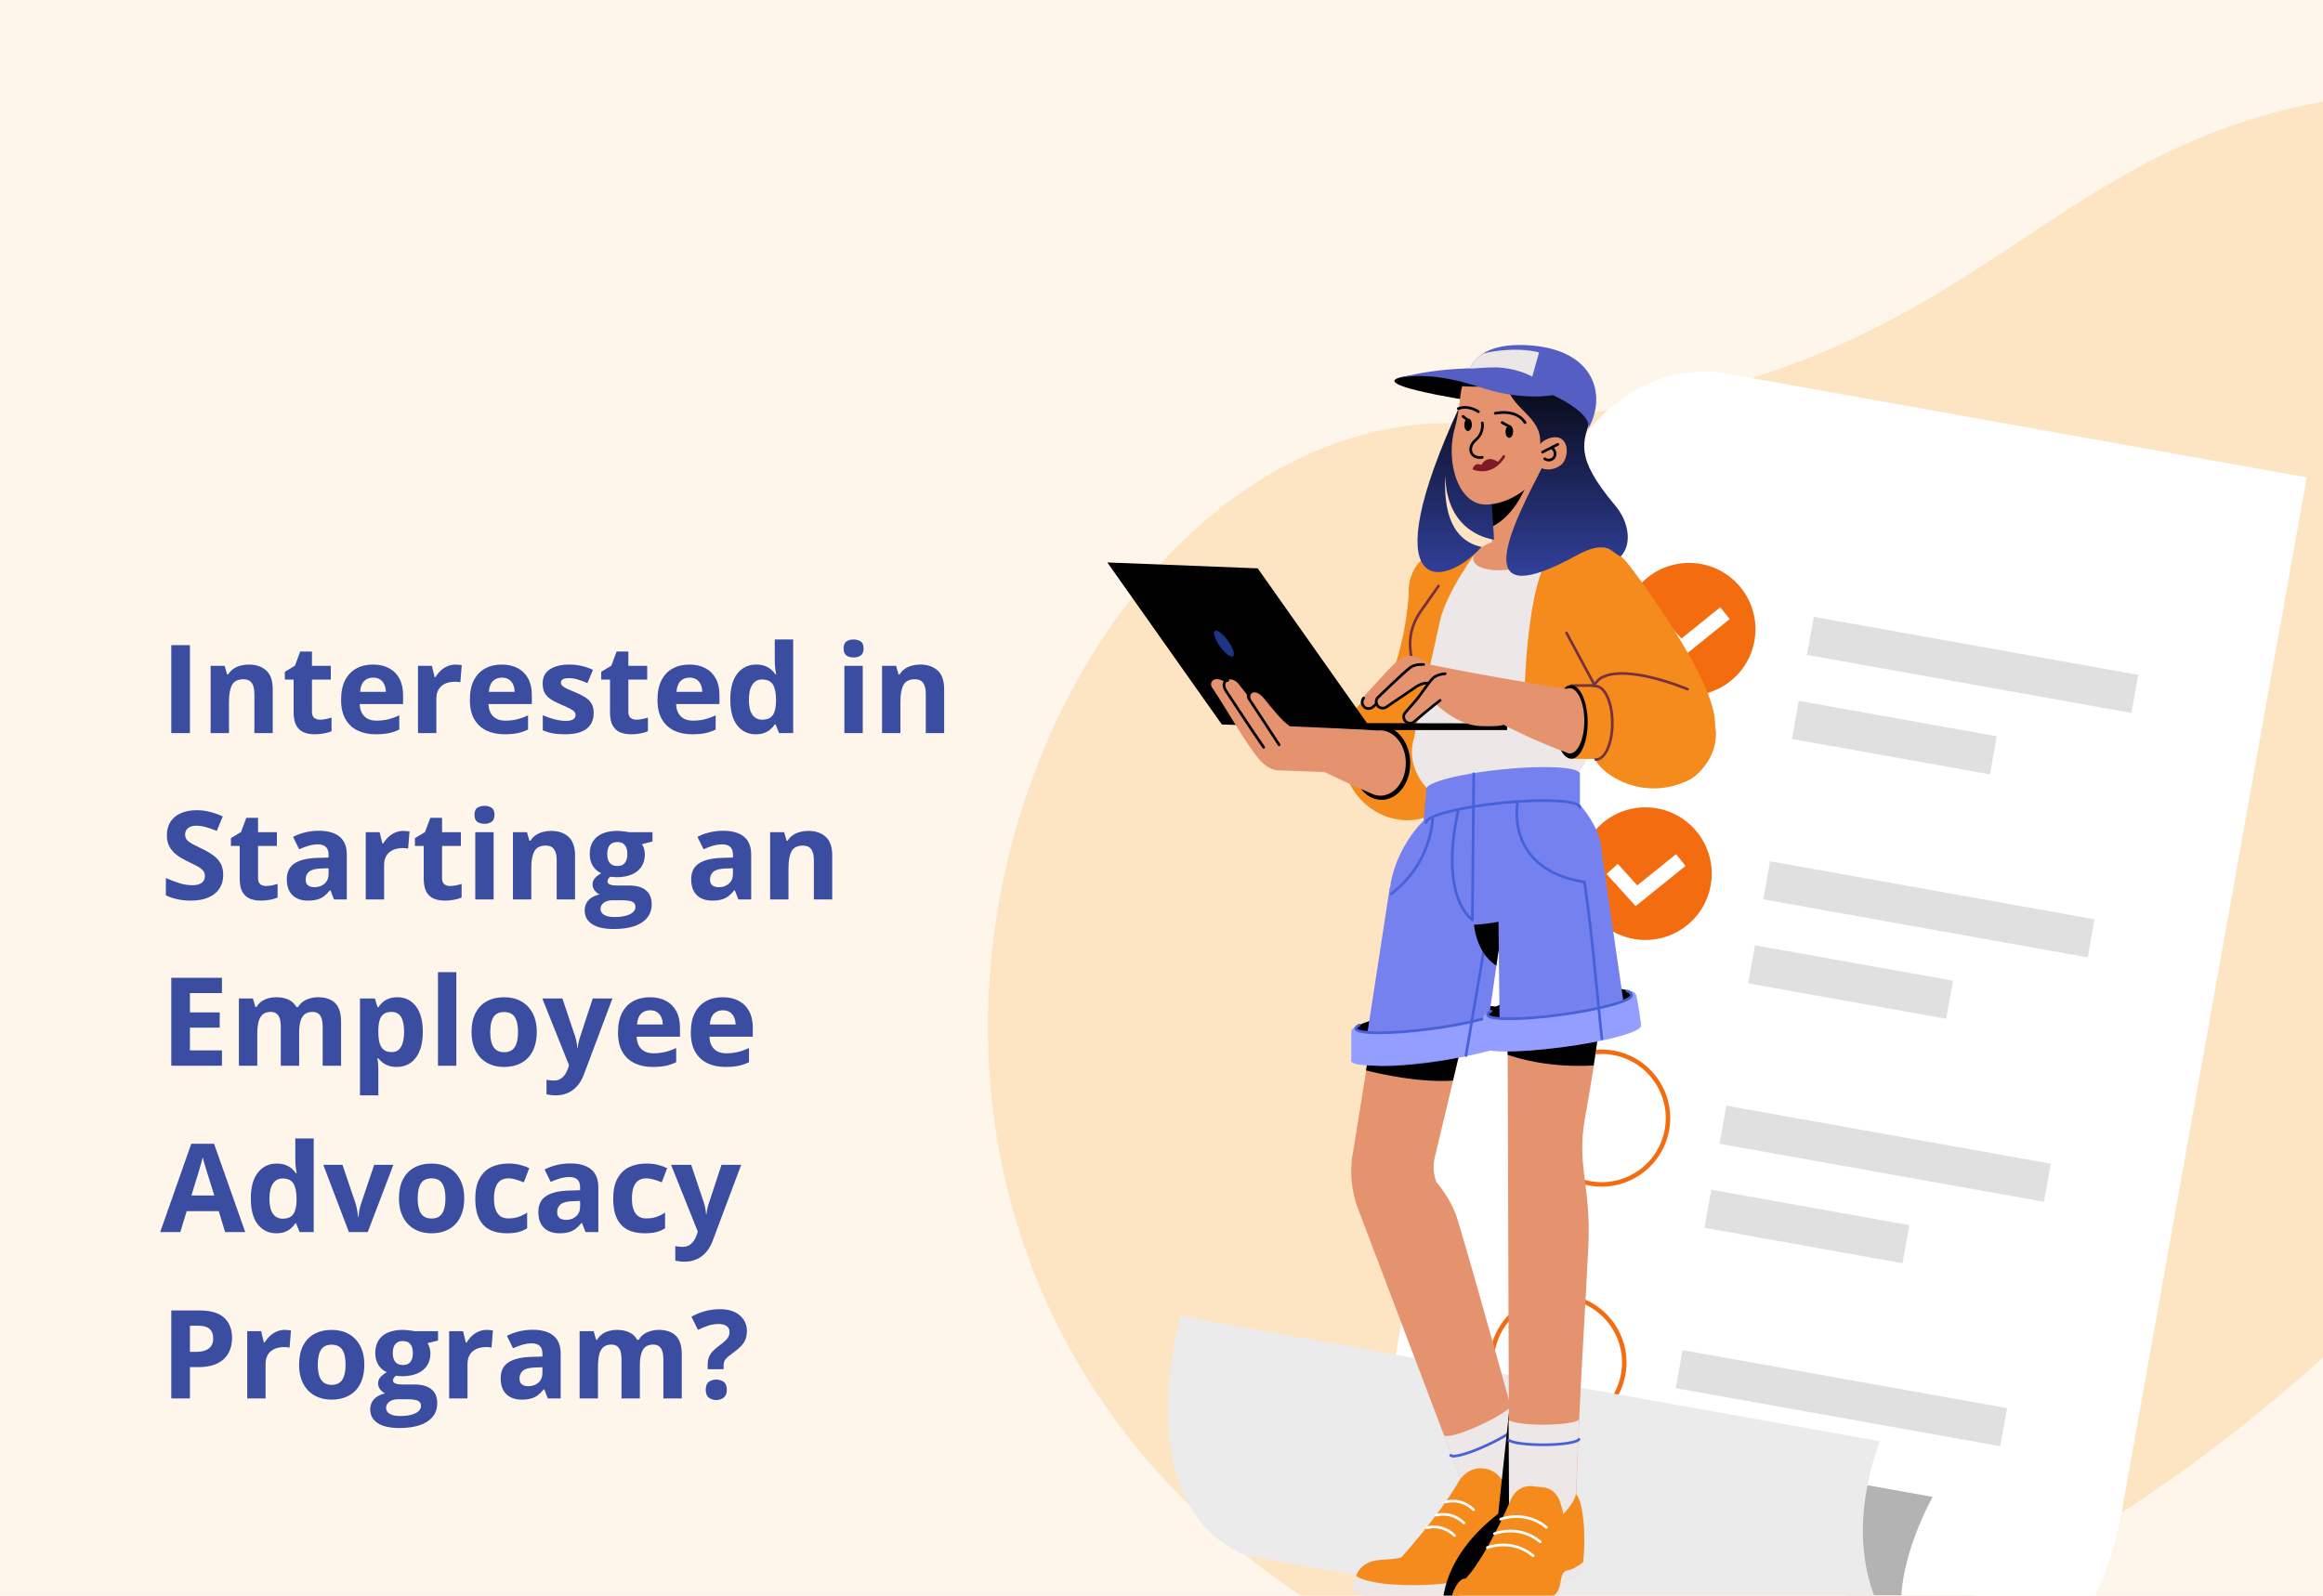 <svg width="377" height="259" viewBox="0 0 377 259" fill="none" xmlns="http://www.w3.org/2000/svg">
<g clip-path="url(#clip0_2143_118301)">
<rect width="377" height="259" fill="#FEF6EB"/>
<path d="M213.084 260.349C261.563 291.92 340.73 267.279 406.976 189.489C473.223 111.698 435.053 7.746 380.359 15.936C325.666 24.125 320.514 67.02 234.141 68.704C167.094 69.99 118.522 198.824 213.084 260.349Z" fill="#FDE5C3"/>
<g filter="url(#filter0_dddd_2143_118301)">
<path d="M280.493 61.846L250.109 231.705L342.508 248.233C356.967 250.819 370.203 244.448 374.38 221.094L404.36 53.49L310.107 36.631C296.672 34.228 283.413 45.517 280.493 61.846Z" fill="white"/>
<path d="M302.234 88.739C308.087 89.786 313.68 85.89 314.727 80.037C315.774 74.184 311.878 68.591 306.026 67.544C300.173 66.497 294.58 70.393 293.533 76.246C292.486 82.099 296.382 87.692 302.234 88.739Z" fill="#F46C10"/>
<path d="M302.617 83.014L297.898 77.802L299.717 76.156L302.881 79.65L309.179 74.575L310.718 76.485L302.617 83.014Z" fill="white"/>
<path d="M377.019 85.549L324.358 76.129L323.253 82.309L375.914 91.729L377.019 85.549Z" fill="#E0E0E0"/>
<path d="M354.061 95.52L321.919 89.77L320.813 95.951L352.956 101.7L354.061 95.52Z" fill="#E0E0E0"/>
<path d="M295.137 128.417C300.989 129.463 306.583 125.568 307.63 119.715C308.676 113.862 304.781 108.269 298.928 107.222C293.075 106.175 287.482 110.071 286.435 115.924C285.388 121.776 289.284 127.37 295.137 128.417Z" fill="#F46C10"/>
<path d="M369.922 125.226L317.262 115.806L316.156 121.987L368.817 131.407L369.922 125.226Z" fill="#E0E0E0"/>
<path d="M346.963 135.196L314.821 129.447L313.716 135.627L345.858 141.376L346.963 135.196Z" fill="#E0E0E0"/>
<path d="M287.976 168.45C281.936 167.369 277.902 161.576 278.982 155.537C280.063 149.497 285.855 145.462 291.895 146.543C297.934 147.623 301.969 153.416 300.888 159.455C299.808 165.495 294.016 169.53 287.976 168.45ZM291.767 147.255C286.12 146.245 280.705 150.017 279.695 155.663C278.685 161.31 282.457 166.726 288.104 167.736C293.75 168.746 299.165 164.973 300.175 159.327C301.185 153.681 297.414 148.265 291.767 147.255Z" fill="#F46C10"/>
<path d="M362.825 164.902L310.165 155.483L309.059 161.663L361.72 171.083L362.825 164.902Z" fill="#E0E0E0"/>
<path d="M339.867 174.873L307.725 169.123L306.619 175.304L338.761 181.053L339.867 174.873Z" fill="#E0E0E0"/>
<path d="M280.88 208.126C274.84 207.045 270.806 201.252 271.886 195.213C272.966 189.174 278.759 185.139 284.798 186.219C290.838 187.3 294.872 193.093 293.792 199.132C292.712 205.171 286.92 209.206 280.88 208.126ZM284.671 186.932C279.024 185.922 273.609 189.693 272.599 195.34C271.589 200.987 275.361 206.402 281.008 207.412C286.654 208.422 292.069 204.65 293.079 199.003C294.089 193.357 290.318 187.942 284.671 186.932Z" fill="#F46C10"/>
<path d="M355.727 204.579L303.066 195.16L301.961 201.34L354.622 210.759L355.727 204.579Z" fill="#E0E0E0"/>
<path d="M332.768 214.551L300.626 208.801L299.521 214.981L331.663 220.731L332.768 214.551Z" fill="#E0E0E0"/>
<g opacity="0.3">
<path d="M343.654 218.986L333.465 217.164L333.081 217.095L325.594 227.142C325.551 227.384 336.845 247.22 336.845 247.22L345.197 248.714C331.117 240.89 343.654 218.986 343.654 218.986Z" fill="black"/>
</g>
<path d="M221.574 189.649C221.425 190.482 212.881 220.464 232.263 228.515L323.103 244.763L345.196 248.715C345.196 248.715 325.189 237.689 335.068 209.95L221.574 189.649Z" fill="#EBEBEB"/>
<path d="M295.449 123.089L290.73 117.877L292.549 116.23L295.713 119.725L302.011 114.649L303.55 116.56L295.449 123.089Z" fill="white"/>
</g>
<path fill-rule="evenodd" clip-rule="evenodd" d="M229.28 117.12C229.259 117.272 229.259 117.403 229.259 117.555C229.085 121.988 232.584 125.727 237.061 125.922C241.56 126.096 245.276 122.64 245.515 118.207C245.863 112.252 244.407 103.667 241.277 100.537C242.321 99.364 242.994 97.82 243.059 96.147C243.212 92.213 240.125 88.91 236.148 88.757C232.171 88.605 228.824 91.648 228.65 95.582C228.65 95.669 228.65 95.734 228.65 95.821C228.65 95.821 228.346 106.644 223.456 114.49C222.586 115.859 225.346 116.837 229.28 117.12Z" fill="#F48B1C"/>
<path fill-rule="evenodd" clip-rule="evenodd" d="M218.565 126.161C220.695 131.638 226.585 134.485 231.736 132.529C234.735 131.399 236.8 128.878 237.582 125.9C241.842 125.791 245.341 122.444 245.515 118.185C245.689 113.751 242.19 110.013 237.713 109.817C235.039 109.708 232.605 110.904 231.04 112.816C228.476 111.665 225.563 111.447 223.129 112.577C218.674 114.642 216.414 120.684 218.565 126.161Z" fill="#F48B1C"/>
<path fill-rule="evenodd" clip-rule="evenodd" d="M234.648 88.736H250.971C250.971 88.736 258.273 112.296 257.751 122.011C257.643 123.814 256.121 125.488 256.121 125.488L231.714 128.074C231.714 128.074 227.889 124.553 229.563 119.576C229.954 107.145 234.648 88.736 234.648 88.736Z" fill="#EDE7E8"/>
<path fill-rule="evenodd" clip-rule="evenodd" d="M265.597 96.038C265.467 99.407 262.968 102.145 259.751 102.754C260.903 109.6 263.055 118.837 256.708 122.097C256.187 119.924 251.144 117.685 247.276 118.511C247.319 109.622 247.993 95.038 251.514 90.148C251.905 89.605 252.188 89.127 252.362 88.714L257.882 88.67C258.143 88.649 258.404 88.649 258.664 88.649C262.663 88.801 265.75 92.104 265.597 96.038ZM240.017 88.996C240.017 88.996 234.735 95.93 233.67 100.907C232.323 107.101 229.454 119.641 229.454 119.641C224.608 117.207 225.738 112.578 229.302 108.666L228.911 105.731C228.65 103.775 229.041 101.798 230.041 100.081C229.106 98.82 228.585 97.277 228.65 95.603C228.802 91.67 232.171 88.627 236.148 88.779C236.474 88.801 236.778 88.823 237.104 88.888L240.473 88.866C240.278 88.931 240.082 88.996 239.93 89.062L240.017 88.996Z" fill="#F48B1C"/>
<path d="M233.453 95.126L230.498 99.342C229.172 101.233 228.629 103.471 228.911 105.71L229.541 110.426" stroke="#77313D" stroke-width="0.435" stroke-miterlimit="10" stroke-linecap="round"/>
<path fill-rule="evenodd" clip-rule="evenodd" d="M244.581 117.425V118.511H222.652L222.695 118.555L198.288 117.598L179.706 91.3L204.113 92.257L221.847 117.381L244.581 117.425Z" fill="black"/>
<path fill-rule="evenodd" clip-rule="evenodd" d="M197.418 102.363C196.831 102.276 196.918 103.167 197.592 104.319C198.266 105.492 199.287 106.492 199.852 106.579C200.439 106.666 200.352 105.775 199.678 104.623C199.005 103.449 197.983 102.45 197.418 102.363Z" fill="#1F3387"/>
<path fill-rule="evenodd" clip-rule="evenodd" d="M224.238 117.881C221.652 117.816 219.522 120.446 219.5 123.749C219.478 127.053 221.543 129.77 224.129 129.835C226.716 129.9 228.846 127.27 228.867 123.967C228.889 120.663 226.824 117.925 224.238 117.881Z" fill="black"/>
<path fill-rule="evenodd" clip-rule="evenodd" d="M196.615 111.448C199.114 115.164 202.157 120.684 204.287 123.184C205.178 124.227 206.373 125.14 207.742 125.053L215.002 125.335C215.002 125.335 218.175 126.922 222.847 128.943C223.195 129.074 223.565 129.139 223.934 129.161C226.238 129.204 228.107 126.878 228.15 123.944C228.194 121.01 226.325 118.598 224.043 118.554C223.891 118.554 223.76 118.554 223.608 118.576C221.956 118.511 219.109 118.294 209.351 117.902C207.982 116.99 206.438 114.968 205.178 113.425C203.591 111.491 202.374 112.643 203.135 113.773C202.505 112.947 201.961 112.208 201.07 111.1C200.396 110.252 199.614 110.035 198.593 110.6C197.31 109.796 196.245 110.448 196.615 111.448Z" fill="#E5926F"/>
<path d="M205.091 121.315C203.439 118.989 199.114 112.339 198.918 112.078C198.375 111.143 198.701 110.448 199.266 110.448" stroke="black" stroke-width="0.435" stroke-miterlimit="10" stroke-linecap="round" stroke-linejoin="round"/>
<path d="M207.59 120.902C206.307 118.946 203.004 113.861 202.83 113.643C202.417 113.122 202.504 112.383 203.026 111.992C203.504 111.644 204.156 111.709 204.569 112.122" stroke="black" stroke-width="0.435" stroke-miterlimit="10" stroke-linecap="round" stroke-linejoin="round"/>
<path d="M237.626 241.633L220.391 196.187C219.217 193.079 218.978 189.689 219.696 186.385L225.933 147.504L242.255 148.482L232.823 187.972C232.54 189.298 232.627 190.645 233.105 191.884C233.105 191.884 235.496 194.557 236.518 197.883C239.691 208.315 247.95 238.329 247.95 238.329C247.95 238.329 246.841 247.262 243.82 248.131C241.103 248.892 237.626 241.633 237.626 241.633Z" fill="#E5926F"/>
<path fill-rule="evenodd" clip-rule="evenodd" d="M243.82 248.131C241.125 248.913 237.626 241.654 237.626 241.654L234.344 233.004L234.409 232.983C234.714 233.417 237.278 232.7 240.234 231.331C243.277 229.918 245.602 228.375 245.428 227.853C245.385 227.745 249.123 238.329 249.123 238.329C249.123 238.329 246.841 247.24 243.82 248.131Z" fill="#EDE7E8"/>
<path fill-rule="evenodd" clip-rule="evenodd" d="M221.999 171.867C224.998 171.345 236.908 169.324 237.061 169.302C237.082 169.302 237.148 169.324 237.234 169.389L235.8 175.41C230.28 175.779 223.955 174.323 221.695 173.758L221.999 171.867Z" fill="black"/>
<path fill-rule="evenodd" clip-rule="evenodd" d="M230.519 164.021C237.321 163.065 243.928 162.956 244.059 163.956C244.189 164.956 238.799 166.542 231.997 167.498C225.194 168.455 219.565 168.411 219.434 167.433C219.282 166.433 223.716 164.977 230.519 164.021Z" fill="black"/>
<path fill-rule="evenodd" clip-rule="evenodd" d="M240.973 169.824L241.929 169.65C241.951 169.694 241.973 169.715 241.973 169.759C241.951 170.563 237.278 171.802 231.562 172.541C225.846 173.28 221.239 173.215 221.261 172.41V172.389H221.195L225.542 144.091C225.542 144.091 234.236 140.94 238.778 143.418C242.864 145.656 243.516 152.133 243.516 152.133L240.973 169.824Z" fill="#7581EF"/>
<path fill-rule="evenodd" clip-rule="evenodd" d="M244.928 168.803H244.841C244.885 168.868 244.907 168.933 244.907 168.998C244.863 169.998 239.038 171.52 231.91 172.367C224.781 173.215 219.239 173.193 219.282 172.172C219.326 171.128 219.282 169.477 219.304 167.434C219.261 167.129 219.739 166.782 220.587 166.39C220.195 166.608 220 166.803 220.021 166.977C220.13 167.738 224.194 167.847 229.497 167.325C230.106 167.26 230.736 167.195 231.388 167.108C231.562 167.086 231.758 167.064 231.953 167.042C238.408 166.217 243.559 164.826 243.429 163.956C243.407 163.761 243.146 163.456 242.668 163.348C243.581 163.478 243.929 163.413 244.168 163.913C244.515 165.369 244.928 168.803 244.928 168.803Z" fill="#949EFF"/>
<path d="M241.06 152.85L237.909 171.346" stroke="#4761D9" stroke-width="0.435" stroke-miterlimit="10" stroke-linecap="round" stroke-linejoin="round"/>
<path fill-rule="evenodd" clip-rule="evenodd" d="M243.972 149.243L242.842 156.741C239.277 154.546 239.147 149.395 239.147 149.395L243.972 149.243Z" fill="black"/>
<path d="M220.608 166.39C220.217 166.608 220.021 166.803 220.043 166.977C220.174 167.846 225.52 167.89 231.975 167.042C238.43 166.216 243.581 164.825 243.45 163.956C243.429 163.761 243.385 163.674 242.907 163.565" stroke="#4761D9" stroke-width="0.435" stroke-miterlimit="10" stroke-linecap="round" stroke-linejoin="round"/>
<path fill-rule="evenodd" clip-rule="evenodd" d="M247.428 252.825C247.428 252.825 245.037 253.455 242.929 253.76C241.125 254.042 242.429 256.737 239.299 258.237C236.996 259.345 229.389 260.149 225.151 259.693C220.174 259.15 219.217 257.846 219.609 257.78C219.609 257.78 219.696 254.433 222.956 254.26C226.216 254.086 228.389 254.216 228.389 254.216C228.389 254.216 235.127 249.152 237.974 243.175C239.06 242.523 240.256 243.023 242.212 243.11C243.777 245.783 243.907 247.131 243.907 247.131C243.907 247.131 245.667 246.544 246.732 245.544C247.863 246.631 247.993 251.956 247.428 252.825Z" fill="#EDE7E8"/>
<path fill-rule="evenodd" clip-rule="evenodd" d="M247.797 251.022C247.797 251.022 245.472 251.652 243.364 251.956C241.56 252.239 241.364 254.608 238.234 256.107C235.931 257.216 230.541 257.498 226.281 257.216C221.152 256.89 219.761 255.738 220.152 255.673C220.152 255.673 220.804 253.369 224.064 253.217C227.324 253.043 227.476 252.739 227.476 252.739C227.476 252.739 233.453 246.175 236.735 240.502C237.582 239.046 239.082 238.199 240.603 238.373C240.69 238.373 240.799 238.394 240.908 238.394C242.016 238.525 243.038 239.155 243.69 240.155C244.602 241.524 245.819 243.002 245.819 243.002C245.819 243.002 251.709 245.001 247.797 251.022Z" fill="#F48B1C"/>
<path d="M234.67 243.806C234.67 243.806 236.995 243.024 239.147 245.067" stroke="white" stroke-width="0.435" stroke-miterlimit="10" stroke-linecap="round" stroke-linejoin="round"/>
<path d="M231.584 248C231.584 248 233.909 247.218 236.061 249.261" stroke="white" stroke-width="0.435" stroke-miterlimit="10" stroke-linecap="round" stroke-linejoin="round"/>
<path d="M233.105 245.957C233.105 245.957 235.43 245.175 237.582 247.218" stroke="white" stroke-width="0.435" stroke-miterlimit="10" stroke-linecap="round" stroke-linejoin="round"/>
<path d="M235.43 236.265L235.495 236.243C235.8 236.678 238.364 235.961 241.32 234.591C244.363 233.179 246.688 231.636 246.514 231.114" stroke="#4761D9" stroke-width="0.435" stroke-miterlimit="10" stroke-linecap="round" stroke-linejoin="round"/>
<path fill-rule="evenodd" clip-rule="evenodd" d="M246.558 243.328C246.536 243.328 246.536 243.328 246.558 243.328C247.275 239.698 247.34 231.2 245.015 228.179L243.146 245.719C239.082 248.892 235.43 253.13 234.344 258.542C234.278 258.846 234.235 259.15 234.191 259.411C236.408 259.128 238.343 258.715 239.321 258.237C242.45 256.738 241.146 254.043 242.95 253.76C244.276 253.565 245.732 253.238 246.623 253.021C247.862 250.587 248.71 248.044 248.753 245.806C248.753 245.675 248.753 245.566 248.775 245.458C248.188 244.371 247.21 243.697 246.558 243.328Z" fill="black"/>
<path fill-rule="evenodd" clip-rule="evenodd" d="M255.774 243.937C256.1 230.506 257.317 211.706 257.773 202.426C258.252 192.363 255.817 189.342 257.23 181.496C263.424 147.004 259.99 140.071 259.99 140.071L244.625 155.546L244.929 247.023C244.929 247.023 252.84 254.413 255.774 243.937Z" fill="#E5926F"/>
<path fill-rule="evenodd" clip-rule="evenodd" d="M256.274 230.396C256.056 235.134 255.861 239.785 255.752 243.936C252.84 254.412 244.907 247.023 244.907 247.023L244.842 230.527C245.45 230.961 247.732 231.266 250.449 231.266C253.47 231.266 255.948 230.896 256.274 230.396Z" fill="#EDE7E8"/>
<path fill-rule="evenodd" clip-rule="evenodd" d="M244.646 167.717C247.82 165.934 256.665 166.565 259.512 166.826C259.252 168.738 258.969 170.781 258.643 172.954C251.319 173.367 246.19 171.759 244.668 171.216L244.646 167.717Z" fill="black"/>
<path fill-rule="evenodd" clip-rule="evenodd" d="M252.231 160.718C259.382 159.653 265.272 160.501 265.424 161.479C265.576 162.478 260.186 164.108 253.383 165.108C246.581 166.13 241.299 165.977 241.169 164.978C241.017 164.021 244.516 161.892 252.231 160.718Z" fill="black"/>
<path fill-rule="evenodd" clip-rule="evenodd" d="M264.033 166.782C264.077 166.825 264.098 166.869 264.098 166.934C264.077 167.738 259.404 168.999 253.688 169.716C247.972 170.455 243.364 170.389 243.386 169.585C243.386 169.564 243.386 169.52 243.408 169.498L243.19 149.634C243.19 149.634 243.343 144.809 245.864 142.918C251.275 138.875 259.882 137.919 259.882 137.919L264.077 166.782H264.033Z" fill="#7581EF"/>
<path fill-rule="evenodd" clip-rule="evenodd" d="M266.337 166.325L266.25 166.347C266.293 166.412 266.315 166.477 266.315 166.543C266.272 167.542 260.469 169.107 253.34 170.02C246.211 170.933 240.669 170.933 240.713 169.933C240.756 168.89 240.691 167.238 240.691 165.195C240.647 164.891 241.104 164.521 241.973 164.152C241.582 164.369 241.386 164.565 241.43 164.76C241.538 165.521 245.603 165.608 250.906 165.043C251.514 164.978 252.145 164.891 252.797 164.826C252.97 164.804 253.166 164.782 253.362 164.76C259.817 163.869 264.946 162.457 264.794 161.587C264.772 161.392 264.685 161.153 264.033 160.979L264.098 160.805C265.011 160.914 265.293 161.044 265.533 161.544C265.88 162.913 266.337 166.325 266.337 166.325Z" fill="#949EFF"/>
<path d="M252.253 129.769C252.253 129.769 255.296 133.833 256.708 140.744C258.056 147.373 259.382 163.478 259.968 168.629" stroke="#4761D9" stroke-width="0.435" stroke-miterlimit="10" stroke-linecap="round" stroke-linejoin="round"/>
<path d="M241.973 164.13C241.582 164.348 241.386 164.543 241.43 164.739C241.56 165.608 246.907 165.587 253.362 164.717C259.817 163.826 264.946 162.413 264.794 161.544C264.772 161.349 264.533 160.979 264.055 160.87" stroke="#4761D9" stroke-width="0.435" stroke-miterlimit="10" stroke-linecap="round" stroke-linejoin="round"/>
<path d="M244.864 233.787C245.473 234.222 247.755 234.526 250.472 234.526C253.471 234.526 255.927 234.135 256.253 233.657" stroke="#4761D9" stroke-width="0.435" stroke-miterlimit="10" stroke-linecap="round" stroke-linejoin="round"/>
<path fill-rule="evenodd" clip-rule="evenodd" d="M256.665 252.413C256.665 252.413 257.969 256.195 254.253 256.825C252.492 257.129 253.666 259.802 251.84 261.02C250.188 262.128 247.689 263.062 243.016 263.062C238.3 263.062 236.496 261.932 235.475 261.302C235.475 261.302 235.018 257.673 237.931 257.673C240.3 255.173 243.56 250.892 245.777 245.023C247.015 245.045 248.667 245.11 250.623 245.197C252.449 247.871 252.145 248.979 252.145 248.979C252.145 248.979 253.188 248.088 254.144 247.088C255.339 248.131 257.143 251.544 256.665 252.413Z" fill="#EDE7E8"/>
<path fill-rule="evenodd" clip-rule="evenodd" d="M256.926 253.587C256.926 253.587 255.535 254.717 254.47 254.891C252.709 255.195 253.883 257.868 252.057 259.086C250.405 260.194 247.58 260.868 243.32 260.607C238.169 260.281 236.93 259.694 235.626 259.042C235.626 259.042 236.431 256.195 237.887 256.217C239.951 254.065 242.972 248.653 245.189 243.437C245.798 241.981 247.167 241.112 248.58 241.242C249.167 241.307 249.819 241.373 250.427 241.438C251.666 241.546 252.731 242.437 253.166 243.742C253.666 245.241 253.687 245.806 253.687 245.806C253.687 245.806 255.622 243.828 255.73 242.503C256.947 243.524 257.425 249.327 256.926 253.587Z" fill="#F48B1C"/>
<path d="M243.538 246.61C243.538 246.61 247.45 245.024 250.971 247.936" stroke="white" stroke-width="0.435" stroke-miterlimit="10" stroke-linecap="round" stroke-linejoin="round"/>
<path d="M241.387 251.218C241.387 251.218 245.299 249.631 248.82 252.544" stroke="white" stroke-width="0.435" stroke-miterlimit="10" stroke-linecap="round" stroke-linejoin="round"/>
<path d="M242.539 248.957C242.539 248.957 246.451 247.37 249.972 250.283" stroke="white" stroke-width="0.435" stroke-miterlimit="10" stroke-linecap="round" stroke-linejoin="round"/>
<path fill-rule="evenodd" clip-rule="evenodd" d="M231.019 133.246C229.455 134.703 225.673 139.528 225.456 145.613C236.67 156.176 258.708 145.939 259.969 138.615C259.991 135.289 257.687 132.095 256.404 130.617V125.64V125.618C256.404 124.531 250.819 124.183 243.929 124.879C237.04 125.553 231.454 126.987 231.454 128.096C231.454 128.161 231.476 128.204 231.498 128.269L231.019 133.246Z" fill="#7581EF"/>
<path d="M239.17 125.596L238.952 149.329C238.952 149.329 233.519 145.874 236.649 131.595" stroke="#4761D9" stroke-width="0.435" stroke-miterlimit="10" stroke-linecap="round" stroke-linejoin="round"/>
<path d="M256.383 131.052C256.383 129.965 250.797 129.617 243.907 130.313C237.018 130.986 231.432 132.421 231.432 133.529" stroke="#4761D9" stroke-width="0.435" stroke-miterlimit="10" stroke-linecap="round" stroke-linejoin="round"/>
<path d="M232.497 132.942C232.497 132.942 232.388 140.092 225.781 145.091" stroke="#4761D9" stroke-width="0.435" stroke-miterlimit="10" stroke-linecap="round" stroke-linejoin="round"/>
<path d="M246.276 130.377C246.276 130.377 244.212 141.135 257.143 143.178" stroke="#4761D9" stroke-width="0.435" stroke-miterlimit="10" stroke-linecap="round" stroke-linejoin="round"/>
<path fill-rule="evenodd" clip-rule="evenodd" d="M252.622 100.016C255.273 104.732 260.881 115.121 260.881 115.121C260.881 115.121 261.619 115.512 262.793 116.099C262.424 116.947 262.206 117.881 262.185 118.859C262.011 123.293 265.51 127.031 269.987 127.227C274.486 127.401 278.268 123.945 278.441 119.511C278.463 118.924 278.42 118.359 278.333 117.816C278.746 110.427 264.423 91.779 264.423 91.779C264.423 91.779 264.401 91.779 264.358 91.801C263.119 89.975 261.054 88.758 258.664 88.649C254.686 88.497 251.339 91.54 251.166 95.474C251.122 97.169 251.665 98.734 252.622 100.016Z" fill="#F48B1C"/>
<path d="M254.23 102.732L260.881 115.12" stroke="#77313D" stroke-width="0.435" stroke-miterlimit="10" stroke-linecap="round"/>
<path fill-rule="evenodd" clip-rule="evenodd" d="M255.057 123.162L258.904 123.206C259.403 125.184 266.315 130.508 274.248 126.553C276.53 125.205 278.334 122.315 278.442 119.489C278.573 116.186 276.682 113.295 273.856 111.926V111.861C273.856 111.861 263.663 107.514 259.621 110.144C259.143 110.448 258.73 110.839 258.36 111.274L255.339 111.165L255.057 123.162Z" fill="#F48B1C"/>
<path d="M273.878 111.882C273.878 111.882 263.685 107.535 259.643 110.165C259.425 110.317 258.6 111.273 258.6 111.273L255.035 111.295" stroke="#77313D" stroke-width="0.435" stroke-miterlimit="10" stroke-linecap="round"/>
<path d="M258.968 123.293C260.446 123.358 261.663 120.728 261.663 117.446C261.685 114.36 260.642 111.796 259.294 111.426C259.207 111.404 258.577 111.296 258.468 111.296" stroke="#77313D" stroke-width="0.435" stroke-miterlimit="10" stroke-linecap="round"/>
<path fill-rule="evenodd" clip-rule="evenodd" d="M255.013 111.208C253.535 111.143 252.318 113.773 252.318 117.076C252.318 120.38 253.491 123.097 254.969 123.162C256.447 123.227 257.664 120.597 257.664 117.294C257.664 113.99 256.491 111.273 255.013 111.208Z" fill="black"/>
<path fill-rule="evenodd" clip-rule="evenodd" d="M231.518 107.774L232.626 110.36L231.953 113.251C232.083 113.36 235.93 117.707 240.233 117.859C243.646 117.989 243.993 117.641 243.993 117.641C243.993 117.641 248.992 120.271 254.143 122.118C254.339 122.227 254.534 122.292 254.73 122.314C256.034 122.358 257.099 120.032 257.12 117.098C257.142 114.164 256.077 111.751 254.773 111.708C254.599 111.708 254.425 111.751 254.252 111.817C241.277 109.817 231.518 107.774 231.518 107.774Z" fill="#E5926F"/>
<path d="M233.801 109.079C231.475 107.688 230.541 106.449 228.693 106.47C226.998 106.492 225.694 108.383 221.261 113.121C220.391 114.164 221.76 115.49 223.26 114.338C223.695 114.903 224.651 115.121 225.042 114.795C225.738 114.208 229.519 111.817 230.215 111.23C230.823 110.73 231.367 110.404 232.258 110.774C232.953 111.056 231.78 111.795 232.475 112.208H232.497C233.388 112.73 234.518 112.469 235.018 111.621C235.54 110.774 236.322 110.774 235.431 110.252C235.366 110.209 234.192 110.709 233.801 109.079Z" fill="#E5926F"/>
<path d="M238.93 111.535C236.8 110.339 235.235 109.34 234.518 109.361C233.323 109.47 232.758 109.861 232.475 110.144C231.801 110.818 230.454 112.904 229.845 113.6C229.237 114.295 228.628 114.99 228.02 115.686C227.65 116.121 227.715 116.751 228.15 117.142C228.541 117.49 229.128 117.468 229.498 117.142C230.193 116.555 230.888 115.947 231.584 115.382C232.279 114.795 232.997 114.23 233.692 113.686C233.866 113.556 234.04 113.426 234.214 113.295L234.453 113.121L234.561 113.056L234.605 113.013L234.627 112.991L234.583 113.034C234.301 113.208 234.192 113.187 234.17 113.208C234.149 113.208 234.17 113.23 234.235 113.252C234.344 113.274 234.496 113.339 234.67 113.404C235.366 113.686 236.192 114.121 236.887 114.556H236.909C237.8 115.077 238.93 114.817 239.43 113.969C239.951 113.121 239.647 111.991 238.756 111.448C238.734 111.404 239.017 111.578 238.93 111.535Z" fill="#E5926F"/>
<path d="M221.304 113.316C220.934 113.751 221 114.381 221.434 114.773C221.825 115.12 222.412 115.099 222.782 114.773C222.999 114.599 223.216 114.403 223.412 114.229" stroke="black" stroke-width="0.435" stroke-miterlimit="10" stroke-linecap="round" stroke-linejoin="round"/>
<path d="M231.04 107.862C229.845 107.818 229.215 108.101 228.889 108.34C227.519 109.405 223.825 113.035 223.672 113.165C223.26 113.534 223.216 114.186 223.607 114.599C223.955 114.991 224.542 115.056 224.955 114.795C225.628 114.36 228.497 112.361 229.693 111.578C229.845 111.47 230.627 110.861 231.801 110.861" stroke="black" stroke-width="0.435" stroke-miterlimit="10" stroke-linecap="round" stroke-linejoin="round"/>
<path d="M234.54 109.361C233.345 109.47 232.78 109.861 232.497 110.144C231.823 110.817 230.476 112.904 229.867 113.599C229.259 114.295 228.65 114.99 228.042 115.686C227.672 116.12 227.737 116.751 228.172 117.142C228.563 117.49 229.15 117.468 229.519 117.142C230.215 116.555 230.91 115.946 231.606 115.381C232.301 114.795 233.019 114.229 233.714 113.686" stroke="black" stroke-width="0.435" stroke-miterlimit="10" stroke-linecap="round" stroke-linejoin="round"/>
<path fill-rule="evenodd" clip-rule="evenodd" d="M239.234 65.155C239.604 65.177 217.174 61.895 230.584 60.786C258.208 58.526 239.234 65.155 239.234 65.155Z" fill="black"/>
<path fill-rule="evenodd" clip-rule="evenodd" d="M239.082 90.713C239.104 92.17 241.908 92.93 245.342 92.409C248.776 91.887 254.035 89.692 254.013 88.236C254.057 90.8 250.08 75.261 250.08 75.261L240.56 80.716L242.169 87.953C240.321 88.692 239.061 89.735 239.082 90.713Z" fill="#E5936D"/>
<path fill-rule="evenodd" clip-rule="evenodd" d="M248.471 76.695L247.167 76.934L240.56 80.716L241.668 85.693C246.602 83.715 248.471 76.695 248.471 76.695Z" fill="black"/>
<path fill-rule="evenodd" clip-rule="evenodd" d="M236.93 65.85C222.651 96.777 233.996 95.886 240.451 88.779C237.952 88.257 234.083 86.258 234.561 77.151C234.713 86.867 242.472 87.584 242.472 87.584L241.907 78.999C240.56 78.782 249.731 76.956 249.731 76.956C244.124 87.714 239.277 99.255 255.795 90.192C260.794 87.453 261.424 89.627 263.011 90.344C264.967 88.323 264.315 84.628 262.12 82.042C255.274 73.935 257.077 71.631 258.121 68.002C259.794 62.22 257.534 57.874 248.21 57.483C242.733 55.309 237.191 59.699 236.778 64.329C237.126 64.72 237.343 64.959 236.93 65.85Z" fill="url(#paint0_linear_2143_118301)"/>
<path fill-rule="evenodd" clip-rule="evenodd" d="M250.21 76C251.427 76.521 253.166 75.978 253.774 74.978C254.448 73.892 254.535 72.044 253.427 71.262C252.535 70.632 250.927 71.11 250.101 71.914C250.058 71.957 249.971 72.044 249.949 72.088C250.297 67.35 244.95 66.567 244.277 61.656C244.277 61.656 243.342 63.09 237.3 62.699C236.865 64.307 236.887 66.719 236.083 69.545C234.757 74.218 236.148 80.629 240.017 81.759C242.494 82.477 248.145 80.564 250.21 76ZM250.101 71.914C250.123 71.892 250.123 71.892 250.101 71.914V71.914Z" fill="#E5926F"/>
<path d="M251.84 72.696C252.362 73.044 252.535 73.74 252.209 74.239C251.883 74.718 251.21 74.826 250.688 74.478" stroke="black" stroke-width="0.435" stroke-miterlimit="10" stroke-linecap="round" stroke-linejoin="round"/>
<path d="M244.038 74.109C244.038 74.109 242.43 77.108 239.213 76.065" stroke="#7E1925" stroke-width="0.435" stroke-miterlimit="10" stroke-linecap="round" stroke-linejoin="round"/>
<path fill-rule="evenodd" clip-rule="evenodd" d="M239.104 75.913C239.104 75.913 239.147 75.522 239.669 75.369C240.016 75.261 240.429 75.478 240.429 75.478C240.429 75.478 241.255 73.652 243.211 75.043C242.994 75.695 240.255 76.956 239.104 75.913Z" fill="#7E1925"/>
<path d="M239.93 66.828C239.93 66.828 238.387 65.698 236.67 66.328" stroke="black" stroke-width="0.435" stroke-miterlimit="10" stroke-linecap="round" stroke-linejoin="round"/>
<path d="M238.474 68.415L237.431 67.589" stroke="black" stroke-width="0.435" stroke-miterlimit="10" stroke-linecap="round" stroke-linejoin="round"/>
<path d="M245.081 69.306L243.777 68.589" stroke="black" stroke-width="0.435" stroke-miterlimit="10" stroke-linecap="round" stroke-linejoin="round"/>
<path d="M247.515 68.589C247.559 68.85 246.646 66.35 242.668 67.089" stroke="black" stroke-width="0.435" stroke-miterlimit="10" stroke-linecap="round" stroke-linejoin="round"/>
<path d="M240.561 68.654C240.561 68.654 240.887 70.262 239.452 71.457C238.061 72.631 238.605 74.522 240.561 74.239" stroke="black" stroke-width="0.435" stroke-miterlimit="10" stroke-linecap="round" stroke-linejoin="round"/>
<path d="M250.34 73.392L252.818 72.131" stroke="black" stroke-width="0.435" stroke-miterlimit="10" stroke-linecap="round" stroke-linejoin="round"/>
<path fill-rule="evenodd" clip-rule="evenodd" d="M245.038 69.067C244.712 69.002 244.386 69.415 244.342 69.958C244.299 70.501 244.516 71.001 244.864 71.067C245.19 71.132 245.516 70.719 245.56 70.175C245.603 69.61 245.364 69.111 245.038 69.067Z" fill="black"/>
<path fill-rule="evenodd" clip-rule="evenodd" d="M238.343 67.958C238.017 67.893 237.691 68.306 237.648 68.849C237.604 69.392 237.821 69.892 238.169 69.957C238.495 70.023 238.821 69.61 238.865 69.066C238.908 68.523 238.691 68.023 238.343 67.958Z" fill="black"/>
<path fill-rule="evenodd" clip-rule="evenodd" d="M257.751 69.61C260.75 64.285 258.925 56.983 248.645 56.092C242.407 55.548 239.386 57.504 238.495 60.069C238.256 60.764 247.406 62.112 247.167 62.829C247.536 61.808 258.772 66.328 257.751 69.61Z" fill="#555EC2"/>
<path fill-rule="evenodd" clip-rule="evenodd" d="M252.057 64.133C252.057 64.133 250.101 60.047 243.581 59.808C232.236 59.373 226.52 61.59 226.52 61.59C226.52 61.59 230.845 59.7 240.386 62.916C247.037 65.133 252.057 64.133 252.057 64.133Z" fill="#555EC2"/>
<path fill-rule="evenodd" clip-rule="evenodd" d="M248.667 61.133C247.406 60.46 245.733 59.895 243.56 59.677C242.56 59.569 240.712 59.677 238.583 59.851C238.952 58.917 239.626 58.069 240.669 57.417C241.408 57.2 242.56 56.961 244.32 56.83C247.711 56.569 249.775 57.221 249.775 57.221L248.667 61.133Z" fill="#ECE7E7"/>
<path d="M27.797 119V104.723H30.824V119H27.797ZM40.385 107.877C41.55 107.877 42.488 108.196 43.197 108.834C43.907 109.465 44.262 110.481 44.262 111.881V119H41.283V112.623C41.283 111.842 41.14 111.253 40.853 110.855C40.574 110.458 40.131 110.26 39.525 110.26C38.614 110.26 37.992 110.569 37.66 111.188C37.328 111.806 37.162 112.698 37.162 113.863V119H34.184V108.082H36.459L36.859 109.479H37.025C37.26 109.101 37.55 108.795 37.895 108.561C38.246 108.326 38.633 108.154 39.057 108.043C39.486 107.932 39.929 107.877 40.385 107.877ZM51.928 116.822C52.253 116.822 52.569 116.79 52.875 116.725C53.188 116.66 53.497 116.578 53.803 116.48V118.697C53.484 118.84 53.087 118.958 52.611 119.049C52.143 119.146 51.628 119.195 51.068 119.195C50.417 119.195 49.831 119.091 49.31 118.883C48.796 118.668 48.389 118.3 48.09 117.779C47.797 117.252 47.65 116.52 47.65 115.582V110.318H46.225V109.059L47.865 108.062L48.725 105.758H50.629V108.082H53.685V110.318H50.629V115.582C50.629 115.999 50.746 116.311 50.98 116.52C51.221 116.721 51.537 116.822 51.928 116.822ZM60.522 107.877C61.531 107.877 62.4 108.072 63.129 108.463C63.858 108.847 64.421 109.407 64.818 110.143C65.216 110.878 65.414 111.777 65.414 112.838V114.283H58.373C58.406 115.123 58.656 115.784 59.125 116.266C59.6 116.741 60.258 116.979 61.098 116.979C61.794 116.979 62.432 116.907 63.012 116.764C63.591 116.62 64.187 116.406 64.799 116.119V118.424C64.258 118.691 63.692 118.886 63.1 119.01C62.514 119.133 61.801 119.195 60.961 119.195C59.867 119.195 58.897 118.993 58.051 118.59C57.211 118.186 56.55 117.571 56.068 116.744C55.593 115.917 55.355 114.876 55.355 113.619C55.355 112.343 55.57 111.282 56 110.436C56.436 109.583 57.042 108.945 57.816 108.521C58.591 108.092 59.493 107.877 60.522 107.877ZM60.541 109.996C59.962 109.996 59.48 110.182 59.096 110.553C58.718 110.924 58.5 111.507 58.441 112.301H62.621C62.615 111.858 62.533 111.464 62.377 111.119C62.227 110.774 61.999 110.501 61.693 110.299C61.394 110.097 61.01 109.996 60.541 109.996ZM73.93 107.877C74.079 107.877 74.252 107.887 74.447 107.906C74.649 107.919 74.812 107.939 74.936 107.965L74.711 110.758C74.613 110.725 74.473 110.702 74.291 110.689C74.115 110.67 73.962 110.66 73.832 110.66C73.448 110.66 73.074 110.709 72.709 110.807C72.351 110.904 72.029 111.064 71.742 111.285C71.456 111.5 71.228 111.786 71.059 112.145C70.896 112.496 70.814 112.929 70.814 113.443V119H67.836V108.082H70.092L70.531 109.918H70.678C70.893 109.547 71.159 109.208 71.478 108.902C71.804 108.59 72.172 108.342 72.582 108.16C72.999 107.971 73.448 107.877 73.93 107.877ZM81.42 107.877C82.429 107.877 83.298 108.072 84.027 108.463C84.757 108.847 85.32 109.407 85.717 110.143C86.114 110.878 86.312 111.777 86.312 112.838V114.283H79.272C79.304 115.123 79.555 115.784 80.023 116.266C80.499 116.741 81.156 116.979 81.996 116.979C82.693 116.979 83.331 116.907 83.91 116.764C84.49 116.62 85.085 116.406 85.697 116.119V118.424C85.157 118.691 84.591 118.886 83.998 119.01C83.412 119.133 82.699 119.195 81.859 119.195C80.766 119.195 79.796 118.993 78.949 118.59C78.109 118.186 77.449 117.571 76.967 116.744C76.492 115.917 76.254 114.876 76.254 113.619C76.254 112.343 76.469 111.282 76.898 110.436C77.335 109.583 77.94 108.945 78.715 108.521C79.49 108.092 80.391 107.877 81.42 107.877ZM81.439 109.996C80.86 109.996 80.378 110.182 79.994 110.553C79.617 110.924 79.398 111.507 79.34 112.301H83.519C83.513 111.858 83.432 111.464 83.275 111.119C83.126 110.774 82.898 110.501 82.592 110.299C82.292 110.097 81.908 109.996 81.439 109.996ZM96.352 115.758C96.352 116.5 96.176 117.128 95.824 117.643C95.479 118.15 94.962 118.538 94.272 118.805C93.581 119.065 92.722 119.195 91.693 119.195C90.932 119.195 90.277 119.146 89.731 119.049C89.19 118.951 88.643 118.788 88.09 118.561V116.1C88.682 116.367 89.317 116.588 89.994 116.764C90.678 116.933 91.277 117.018 91.791 117.018C92.37 117.018 92.784 116.933 93.031 116.764C93.285 116.588 93.412 116.36 93.412 116.08C93.412 115.898 93.36 115.735 93.256 115.592C93.158 115.442 92.943 115.276 92.611 115.094C92.279 114.905 91.758 114.661 91.049 114.361C90.365 114.075 89.802 113.785 89.359 113.492C88.923 113.199 88.598 112.854 88.383 112.457C88.174 112.053 88.07 111.542 88.07 110.924C88.07 109.915 88.461 109.156 89.242 108.648C90.03 108.134 91.081 107.877 92.397 107.877C93.074 107.877 93.718 107.945 94.33 108.082C94.949 108.219 95.583 108.437 96.234 108.736L95.336 110.885C94.796 110.65 94.284 110.458 93.803 110.309C93.328 110.159 92.842 110.084 92.348 110.084C91.912 110.084 91.583 110.143 91.361 110.26C91.14 110.377 91.029 110.556 91.029 110.797C91.029 110.973 91.085 111.129 91.195 111.266C91.312 111.402 91.534 111.555 91.859 111.725C92.191 111.887 92.676 112.099 93.314 112.359C93.933 112.613 94.47 112.88 94.926 113.16C95.382 113.434 95.733 113.775 95.981 114.186C96.228 114.589 96.352 115.113 96.352 115.758ZM103.275 116.822C103.601 116.822 103.917 116.79 104.223 116.725C104.535 116.66 104.844 116.578 105.15 116.48V118.697C104.831 118.84 104.434 118.958 103.959 119.049C103.49 119.146 102.976 119.195 102.416 119.195C101.765 119.195 101.179 119.091 100.658 118.883C100.144 118.668 99.737 118.3 99.438 117.779C99.144 117.252 98.998 116.52 98.998 115.582V110.318H97.572V109.059L99.213 108.062L100.072 105.758H101.977V108.082H105.033V110.318H101.977V115.582C101.977 115.999 102.094 116.311 102.328 116.52C102.569 116.721 102.885 116.822 103.275 116.822ZM111.869 107.877C112.878 107.877 113.747 108.072 114.477 108.463C115.206 108.847 115.769 109.407 116.166 110.143C116.563 110.878 116.762 111.777 116.762 112.838V114.283H109.721C109.753 115.123 110.004 115.784 110.473 116.266C110.948 116.741 111.605 116.979 112.445 116.979C113.142 116.979 113.78 116.907 114.359 116.764C114.939 116.62 115.535 116.406 116.146 116.119V118.424C115.606 118.691 115.04 118.886 114.447 119.01C113.861 119.133 113.148 119.195 112.309 119.195C111.215 119.195 110.245 118.993 109.398 118.59C108.559 118.186 107.898 117.571 107.416 116.744C106.941 115.917 106.703 114.876 106.703 113.619C106.703 112.343 106.918 111.282 107.348 110.436C107.784 109.583 108.389 108.945 109.164 108.521C109.939 108.092 110.84 107.877 111.869 107.877ZM111.889 109.996C111.309 109.996 110.827 110.182 110.443 110.553C110.066 110.924 109.848 111.507 109.789 112.301H113.969C113.962 111.858 113.881 111.464 113.725 111.119C113.575 110.774 113.347 110.501 113.041 110.299C112.742 110.097 112.357 109.996 111.889 109.996ZM122.641 119.195C121.423 119.195 120.43 118.72 119.662 117.77C118.9 116.812 118.52 115.41 118.52 113.561C118.52 111.692 118.907 110.279 119.682 109.322C120.456 108.359 121.469 107.877 122.719 107.877C123.24 107.877 123.699 107.949 124.096 108.092C124.493 108.235 124.835 108.427 125.121 108.668C125.414 108.909 125.661 109.179 125.863 109.479H125.961C125.922 109.27 125.873 108.964 125.814 108.561C125.762 108.15 125.736 107.73 125.736 107.301V103.805H128.725V119H126.439L125.863 117.584H125.736C125.548 117.883 125.31 118.157 125.023 118.404C124.743 118.645 124.408 118.837 124.018 118.98C123.627 119.124 123.168 119.195 122.641 119.195ZM123.686 116.822C124.499 116.822 125.072 116.581 125.404 116.1C125.743 115.611 125.922 114.879 125.941 113.902V113.58C125.941 112.519 125.779 111.708 125.453 111.148C125.128 110.582 124.522 110.299 123.637 110.299C122.979 110.299 122.465 110.582 122.094 111.148C121.723 111.715 121.537 112.532 121.537 113.6C121.537 114.667 121.723 115.471 122.094 116.012C122.471 116.552 123.002 116.822 123.686 116.822ZM140.014 108.082V119H137.035V108.082H140.014ZM138.529 103.805C138.972 103.805 139.353 103.909 139.672 104.117C139.991 104.319 140.15 104.7 140.15 105.26C140.15 105.813 139.991 106.197 139.672 106.412C139.353 106.62 138.972 106.725 138.529 106.725C138.08 106.725 137.696 106.62 137.377 106.412C137.064 106.197 136.908 105.813 136.908 105.26C136.908 104.7 137.064 104.319 137.377 104.117C137.696 103.909 138.08 103.805 138.529 103.805ZM149.35 107.877C150.515 107.877 151.452 108.196 152.162 108.834C152.872 109.465 153.227 110.481 153.227 111.881V119H150.248V112.623C150.248 111.842 150.105 111.253 149.818 110.855C149.538 110.458 149.096 110.26 148.49 110.26C147.579 110.26 146.957 110.569 146.625 111.188C146.293 111.806 146.127 112.698 146.127 113.863V119H143.148V108.082H145.424L145.824 109.479H145.99C146.225 109.101 146.514 108.795 146.859 108.561C147.211 108.326 147.598 108.154 148.021 108.043C148.451 107.932 148.894 107.877 149.35 107.877ZM36.225 142.035C36.225 142.882 36.02 143.617 35.609 144.242C35.199 144.867 34.6 145.349 33.812 145.688C33.031 146.026 32.081 146.195 30.961 146.195C30.466 146.195 29.981 146.163 29.506 146.098C29.037 146.033 28.585 145.938 28.148 145.814C27.719 145.684 27.309 145.525 26.918 145.336V142.523C27.595 142.823 28.298 143.093 29.027 143.334C29.756 143.575 30.479 143.695 31.195 143.695C31.69 143.695 32.087 143.63 32.387 143.5C32.693 143.37 32.914 143.191 33.051 142.963C33.188 142.735 33.256 142.475 33.256 142.182C33.256 141.824 33.135 141.518 32.895 141.264C32.654 141.01 32.322 140.772 31.898 140.551C31.482 140.329 31.01 140.092 30.482 139.838C30.15 139.682 29.789 139.493 29.398 139.271C29.008 139.044 28.637 138.767 28.285 138.441C27.934 138.116 27.644 137.722 27.416 137.26C27.195 136.791 27.084 136.231 27.084 135.58C27.084 134.727 27.279 133.998 27.67 133.393C28.061 132.787 28.617 132.325 29.34 132.006C30.069 131.68 30.928 131.518 31.918 131.518C32.66 131.518 33.367 131.605 34.037 131.781C34.714 131.951 35.421 132.198 36.156 132.523L35.18 134.877C34.522 134.61 33.933 134.405 33.412 134.262C32.891 134.112 32.361 134.037 31.82 134.037C31.443 134.037 31.12 134.099 30.854 134.223C30.587 134.34 30.385 134.509 30.248 134.73C30.111 134.945 30.043 135.196 30.043 135.482C30.043 135.821 30.141 136.107 30.336 136.342C30.538 136.57 30.837 136.791 31.234 137.006C31.638 137.221 32.139 137.471 32.738 137.758C33.467 138.103 34.089 138.464 34.603 138.842C35.124 139.213 35.525 139.652 35.805 140.16C36.085 140.661 36.225 141.286 36.225 142.035ZM43.178 143.822C43.503 143.822 43.819 143.79 44.125 143.725C44.438 143.66 44.747 143.578 45.053 143.48V145.697C44.734 145.84 44.337 145.958 43.861 146.049C43.393 146.146 42.878 146.195 42.318 146.195C41.667 146.195 41.081 146.091 40.56 145.883C40.046 145.668 39.639 145.3 39.34 144.779C39.047 144.252 38.9 143.52 38.9 142.582V137.318H37.475V136.059L39.115 135.062L39.975 132.758H41.879V135.082H44.935V137.318H41.879V142.582C41.879 142.999 41.996 143.311 42.23 143.52C42.471 143.721 42.787 143.822 43.178 143.822ZM51.742 134.857C53.207 134.857 54.33 135.176 55.111 135.814C55.893 136.452 56.283 137.423 56.283 138.725V146H54.203L53.627 144.516H53.549C53.236 144.906 52.917 145.225 52.592 145.473C52.266 145.72 51.892 145.902 51.469 146.02C51.046 146.137 50.531 146.195 49.926 146.195C49.281 146.195 48.702 146.072 48.188 145.824C47.68 145.577 47.279 145.199 46.986 144.691C46.693 144.177 46.547 143.526 46.547 142.738C46.547 141.579 46.954 140.727 47.768 140.18C48.581 139.626 49.802 139.32 51.43 139.262L53.324 139.203V138.725C53.324 138.152 53.175 137.732 52.875 137.465C52.575 137.198 52.159 137.064 51.625 137.064C51.098 137.064 50.58 137.139 50.072 137.289C49.565 137.439 49.057 137.628 48.549 137.855L47.562 135.844C48.142 135.538 48.79 135.297 49.506 135.121C50.228 134.945 50.974 134.857 51.742 134.857ZM53.324 140.941L52.172 140.98C51.208 141.007 50.538 141.179 50.16 141.498C49.789 141.817 49.603 142.237 49.603 142.758C49.603 143.214 49.737 143.539 50.004 143.734C50.271 143.923 50.619 144.018 51.049 144.018C51.687 144.018 52.224 143.829 52.66 143.451C53.103 143.074 53.324 142.536 53.324 141.84V140.941ZM65.453 134.877C65.603 134.877 65.775 134.887 65.971 134.906C66.172 134.919 66.335 134.939 66.459 134.965L66.234 137.758C66.137 137.725 65.997 137.702 65.814 137.689C65.639 137.67 65.486 137.66 65.356 137.66C64.971 137.66 64.597 137.709 64.232 137.807C63.874 137.904 63.552 138.064 63.266 138.285C62.979 138.5 62.751 138.786 62.582 139.145C62.419 139.496 62.338 139.929 62.338 140.443V146H59.359V135.082H61.615L62.055 136.918H62.201C62.416 136.547 62.683 136.208 63.002 135.902C63.328 135.59 63.695 135.342 64.106 135.16C64.522 134.971 64.971 134.877 65.453 134.877ZM73.041 143.822C73.367 143.822 73.682 143.79 73.988 143.725C74.301 143.66 74.61 143.578 74.916 143.48V145.697C74.597 145.84 74.2 145.958 73.725 146.049C73.256 146.146 72.742 146.195 72.182 146.195C71.531 146.195 70.945 146.091 70.424 145.883C69.909 145.668 69.503 145.3 69.203 144.779C68.91 144.252 68.764 143.52 68.764 142.582V137.318H67.338V136.059L68.978 135.062L69.838 132.758H71.742V135.082H74.799V137.318H71.742V142.582C71.742 142.999 71.859 143.311 72.094 143.52C72.335 143.721 72.65 143.822 73.041 143.822ZM80.111 135.082V146H77.133V135.082H80.111ZM78.627 130.805C79.07 130.805 79.451 130.909 79.769 131.117C80.088 131.319 80.248 131.7 80.248 132.26C80.248 132.813 80.088 133.197 79.769 133.412C79.451 133.62 79.07 133.725 78.627 133.725C78.178 133.725 77.794 133.62 77.475 133.412C77.162 133.197 77.006 132.813 77.006 132.26C77.006 131.7 77.162 131.319 77.475 131.117C77.794 130.909 78.178 130.805 78.627 130.805ZM89.447 134.877C90.613 134.877 91.55 135.196 92.26 135.834C92.969 136.465 93.324 137.481 93.324 138.881V146H90.346V139.623C90.346 138.842 90.203 138.253 89.916 137.855C89.636 137.458 89.193 137.26 88.588 137.26C87.676 137.26 87.055 137.569 86.723 138.188C86.391 138.806 86.225 139.698 86.225 140.863V146H83.246V135.082H85.522L85.922 136.479H86.088C86.322 136.101 86.612 135.795 86.957 135.561C87.309 135.326 87.696 135.154 88.119 135.043C88.549 134.932 88.992 134.877 89.447 134.877ZM99.584 150.805C98.061 150.805 96.895 150.538 96.088 150.004C95.287 149.477 94.887 148.734 94.887 147.777C94.887 147.12 95.092 146.57 95.502 146.127C95.912 145.684 96.514 145.368 97.309 145.18C97.003 145.049 96.736 144.838 96.508 144.545C96.28 144.245 96.166 143.93 96.166 143.598C96.166 143.181 96.287 142.836 96.527 142.562C96.768 142.283 97.117 142.009 97.572 141.742C96.999 141.495 96.544 141.098 96.205 140.551C95.873 140.004 95.707 139.359 95.707 138.617C95.707 137.823 95.88 137.149 96.225 136.596C96.576 136.036 97.084 135.609 97.748 135.316C98.419 135.023 99.232 134.877 100.189 134.877C100.391 134.877 100.626 134.89 100.893 134.916C101.16 134.942 101.404 134.971 101.625 135.004C101.853 135.036 102.006 135.062 102.084 135.082H105.893V136.596L104.184 137.035C104.34 137.276 104.457 137.533 104.535 137.807C104.613 138.08 104.652 138.37 104.652 138.676C104.652 139.848 104.242 140.762 103.422 141.42C102.608 142.071 101.475 142.396 100.023 142.396C99.678 142.377 99.353 142.351 99.047 142.318C98.897 142.436 98.783 142.559 98.705 142.689C98.627 142.82 98.588 142.956 98.588 143.1C98.588 143.243 98.647 143.363 98.764 143.461C98.887 143.552 99.07 143.624 99.311 143.676C99.558 143.721 99.864 143.744 100.229 143.744H102.084C103.282 143.744 104.193 144.001 104.818 144.516C105.45 145.03 105.766 145.785 105.766 146.781C105.766 148.057 105.232 149.047 104.164 149.75C103.103 150.453 101.576 150.805 99.584 150.805ZM99.711 148.861C100.421 148.861 101.029 148.793 101.537 148.656C102.051 148.526 102.445 148.337 102.719 148.09C102.992 147.849 103.129 147.559 103.129 147.221C103.129 146.947 103.048 146.729 102.885 146.566C102.729 146.41 102.488 146.299 102.162 146.234C101.843 146.169 101.433 146.137 100.932 146.137H99.389C99.024 146.137 98.695 146.195 98.402 146.312C98.116 146.43 97.888 146.592 97.719 146.801C97.549 147.016 97.465 147.263 97.465 147.543C97.465 147.953 97.66 148.275 98.051 148.51C98.448 148.744 99.001 148.861 99.711 148.861ZM100.189 140.58C100.749 140.58 101.16 140.408 101.42 140.062C101.68 139.717 101.811 139.249 101.811 138.656C101.811 137.999 101.674 137.507 101.4 137.182C101.133 136.85 100.73 136.684 100.189 136.684C99.643 136.684 99.232 136.85 98.959 137.182C98.686 137.507 98.549 137.999 98.549 138.656C98.549 139.249 98.682 139.717 98.949 140.062C99.223 140.408 99.636 140.58 100.189 140.58ZM117.367 134.857C118.832 134.857 119.955 135.176 120.736 135.814C121.518 136.452 121.908 137.423 121.908 138.725V146H119.828L119.252 144.516H119.174C118.861 144.906 118.542 145.225 118.217 145.473C117.891 145.72 117.517 145.902 117.094 146.02C116.671 146.137 116.156 146.195 115.551 146.195C114.906 146.195 114.327 146.072 113.812 145.824C113.305 145.577 112.904 145.199 112.611 144.691C112.318 144.177 112.172 143.526 112.172 142.738C112.172 141.579 112.579 140.727 113.393 140.18C114.206 139.626 115.427 139.32 117.055 139.262L118.949 139.203V138.725C118.949 138.152 118.799 137.732 118.5 137.465C118.201 137.198 117.784 137.064 117.25 137.064C116.723 137.064 116.205 137.139 115.697 137.289C115.189 137.439 114.682 137.628 114.174 137.855L113.188 135.844C113.767 135.538 114.415 135.297 115.131 135.121C115.854 134.945 116.599 134.857 117.367 134.857ZM118.949 140.941L117.797 140.98C116.833 141.007 116.163 141.179 115.785 141.498C115.414 141.817 115.229 142.237 115.229 142.758C115.229 143.214 115.362 143.539 115.629 143.734C115.896 143.923 116.244 144.018 116.674 144.018C117.312 144.018 117.849 143.829 118.285 143.451C118.728 143.074 118.949 142.536 118.949 141.84V140.941ZM131.186 134.877C132.351 134.877 133.288 135.196 133.998 135.834C134.708 136.465 135.062 137.481 135.062 138.881V146H132.084V139.623C132.084 138.842 131.941 138.253 131.654 137.855C131.374 137.458 130.932 137.26 130.326 137.26C129.415 137.26 128.793 137.569 128.461 138.188C128.129 138.806 127.963 139.698 127.963 140.863V146H124.984V135.082H127.26L127.66 136.479H127.826C128.061 136.101 128.35 135.795 128.695 135.561C129.047 135.326 129.434 135.154 129.857 135.043C130.287 134.932 130.73 134.877 131.186 134.877ZM36.02 173H27.797V158.723H36.02V161.203H30.824V164.338H35.658V166.818H30.824V170.5H36.02V173ZM51.596 161.877C52.833 161.877 53.767 162.196 54.398 162.834C55.036 163.465 55.355 164.481 55.355 165.881V173H52.367V166.623C52.367 165.842 52.234 165.253 51.967 164.855C51.7 164.458 51.286 164.26 50.727 164.26C49.939 164.26 49.379 164.543 49.047 165.109C48.715 165.669 48.549 166.473 48.549 167.521V173H45.57V166.623C45.57 166.102 45.512 165.666 45.395 165.314C45.277 164.963 45.098 164.699 44.857 164.523C44.617 164.348 44.307 164.26 43.93 164.26C43.376 164.26 42.94 164.4 42.621 164.68C42.309 164.953 42.084 165.36 41.947 165.9C41.817 166.434 41.752 167.089 41.752 167.863V173H38.773V162.082H41.049L41.449 163.479H41.615C41.837 163.101 42.113 162.795 42.445 162.561C42.784 162.326 43.155 162.154 43.559 162.043C43.962 161.932 44.372 161.877 44.789 161.877C45.59 161.877 46.267 162.007 46.82 162.268C47.38 162.528 47.81 162.932 48.109 163.479H48.373C48.699 162.919 49.158 162.512 49.75 162.258C50.349 162.004 50.964 161.877 51.596 161.877ZM64.496 161.877C65.727 161.877 66.719 162.355 67.475 163.312C68.236 164.27 68.617 165.673 68.617 167.521C68.617 168.758 68.438 169.8 68.08 170.646C67.722 171.486 67.227 172.121 66.596 172.551C65.964 172.98 65.238 173.195 64.418 173.195C63.891 173.195 63.438 173.13 63.06 173C62.683 172.863 62.361 172.691 62.094 172.482C61.827 172.268 61.596 172.04 61.4 171.799H61.244C61.296 172.059 61.335 172.326 61.361 172.6C61.387 172.873 61.4 173.14 61.4 173.4V177.805H58.422V162.082H60.844L61.264 163.498H61.4C61.596 163.205 61.833 162.935 62.113 162.688C62.393 162.44 62.728 162.245 63.119 162.102C63.516 161.952 63.975 161.877 64.496 161.877ZM63.539 164.26C63.018 164.26 62.605 164.367 62.299 164.582C61.993 164.797 61.768 165.119 61.625 165.549C61.488 165.979 61.413 166.522 61.4 167.18V167.502C61.4 168.205 61.465 168.801 61.596 169.289C61.732 169.777 61.957 170.148 62.27 170.402C62.589 170.656 63.025 170.783 63.578 170.783C64.034 170.783 64.408 170.656 64.701 170.402C64.994 170.148 65.212 169.777 65.356 169.289C65.505 168.794 65.58 168.192 65.58 167.482C65.58 166.415 65.414 165.611 65.082 165.07C64.75 164.53 64.236 164.26 63.539 164.26ZM74.057 173H71.078V157.805H74.057V173ZM87.113 167.521C87.113 168.433 86.99 169.24 86.742 169.943C86.501 170.646 86.147 171.242 85.678 171.73C85.216 172.212 84.656 172.577 83.998 172.824C83.347 173.072 82.611 173.195 81.791 173.195C81.023 173.195 80.316 173.072 79.672 172.824C79.034 172.577 78.477 172.212 78.002 171.73C77.533 171.242 77.169 170.646 76.908 169.943C76.654 169.24 76.527 168.433 76.527 167.521C76.527 166.311 76.742 165.285 77.172 164.445C77.602 163.605 78.213 162.967 79.008 162.531C79.802 162.095 80.749 161.877 81.85 161.877C82.872 161.877 83.777 162.095 84.564 162.531C85.359 162.967 85.981 163.605 86.43 164.445C86.885 165.285 87.113 166.311 87.113 167.521ZM79.564 167.521C79.564 168.238 79.643 168.84 79.799 169.328C79.955 169.816 80.199 170.184 80.531 170.432C80.863 170.679 81.296 170.803 81.83 170.803C82.357 170.803 82.784 170.679 83.109 170.432C83.441 170.184 83.682 169.816 83.832 169.328C83.988 168.84 84.066 168.238 84.066 167.521C84.066 166.799 83.988 166.2 83.832 165.725C83.682 165.243 83.441 164.882 83.109 164.641C82.777 164.4 82.344 164.279 81.811 164.279C81.023 164.279 80.45 164.549 80.092 165.09C79.74 165.63 79.564 166.441 79.564 167.521ZM88.012 162.082H91.273L93.334 168.225C93.399 168.42 93.454 168.618 93.5 168.82C93.546 169.022 93.585 169.23 93.617 169.445C93.65 169.66 93.676 169.885 93.695 170.119H93.754C93.793 169.768 93.845 169.439 93.91 169.133C93.982 168.827 94.07 168.524 94.174 168.225L96.195 162.082H99.389L94.769 174.396C94.49 175.152 94.125 175.78 93.676 176.281C93.227 176.789 92.709 177.17 92.123 177.424C91.544 177.678 90.906 177.805 90.209 177.805C89.87 177.805 89.578 177.785 89.33 177.746C89.083 177.714 88.871 177.678 88.695 177.639V175.275C88.832 175.308 89.005 175.337 89.213 175.363C89.421 175.389 89.639 175.402 89.867 175.402C90.284 175.402 90.642 175.314 90.941 175.139C91.241 174.963 91.492 174.725 91.693 174.426C91.895 174.133 92.055 173.811 92.172 173.459L92.348 172.922L88.012 162.082ZM105.463 161.877C106.472 161.877 107.341 162.072 108.07 162.463C108.799 162.847 109.363 163.407 109.76 164.143C110.157 164.878 110.355 165.777 110.355 166.838V168.283H103.314C103.347 169.123 103.598 169.784 104.066 170.266C104.542 170.741 105.199 170.979 106.039 170.979C106.736 170.979 107.374 170.907 107.953 170.764C108.533 170.62 109.128 170.406 109.74 170.119V172.424C109.2 172.691 108.633 172.886 108.041 173.01C107.455 173.133 106.742 173.195 105.902 173.195C104.809 173.195 103.839 172.993 102.992 172.59C102.152 172.186 101.492 171.571 101.01 170.744C100.535 169.917 100.297 168.876 100.297 167.619C100.297 166.343 100.512 165.282 100.941 164.436C101.378 163.583 101.983 162.945 102.758 162.521C103.533 162.092 104.434 161.877 105.463 161.877ZM105.482 163.996C104.903 163.996 104.421 164.182 104.037 164.553C103.66 164.924 103.441 165.507 103.383 166.301H107.562C107.556 165.858 107.475 165.464 107.318 165.119C107.169 164.774 106.941 164.501 106.635 164.299C106.335 164.097 105.951 163.996 105.482 163.996ZM117.279 161.877C118.288 161.877 119.158 162.072 119.887 162.463C120.616 162.847 121.179 163.407 121.576 164.143C121.973 164.878 122.172 165.777 122.172 166.838V168.283H115.131C115.163 169.123 115.414 169.784 115.883 170.266C116.358 170.741 117.016 170.979 117.855 170.979C118.552 170.979 119.19 170.907 119.77 170.764C120.349 170.62 120.945 170.406 121.557 170.119V172.424C121.016 172.691 120.45 172.886 119.857 173.01C119.271 173.133 118.559 173.195 117.719 173.195C116.625 173.195 115.655 172.993 114.809 172.59C113.969 172.186 113.308 171.571 112.826 170.744C112.351 169.917 112.113 168.876 112.113 167.619C112.113 166.343 112.328 165.282 112.758 164.436C113.194 163.583 113.799 162.945 114.574 162.521C115.349 162.092 116.251 161.877 117.279 161.877ZM117.299 163.996C116.719 163.996 116.238 164.182 115.854 164.553C115.476 164.924 115.258 165.507 115.199 166.301H119.379C119.372 165.858 119.291 165.464 119.135 165.119C118.985 164.774 118.757 164.501 118.451 164.299C118.152 164.097 117.768 163.996 117.299 163.996ZM36.537 200L35.502 196.602H30.297L29.262 200H26L31.039 185.664H34.74L39.799 200H36.537ZM34.779 194.062L33.744 190.742C33.679 190.521 33.591 190.238 33.48 189.893C33.376 189.541 33.269 189.186 33.158 188.828C33.054 188.464 32.969 188.148 32.904 187.881C32.839 188.148 32.748 188.48 32.631 188.877C32.52 189.268 32.413 189.639 32.309 189.99C32.204 190.342 32.13 190.592 32.084 190.742L31.059 194.062H34.779ZM44.828 200.195C43.611 200.195 42.618 199.72 41.85 198.77C41.088 197.812 40.707 196.41 40.707 194.561C40.707 192.692 41.094 191.279 41.869 190.322C42.644 189.359 43.656 188.877 44.906 188.877C45.427 188.877 45.886 188.949 46.283 189.092C46.68 189.235 47.022 189.427 47.309 189.668C47.602 189.909 47.849 190.179 48.051 190.479H48.148C48.109 190.27 48.06 189.964 48.002 189.561C47.95 189.15 47.924 188.73 47.924 188.301V184.805H50.912V200H48.627L48.051 198.584H47.924C47.735 198.883 47.497 199.157 47.211 199.404C46.931 199.645 46.596 199.837 46.205 199.98C45.815 200.124 45.355 200.195 44.828 200.195ZM45.873 197.822C46.687 197.822 47.26 197.581 47.592 197.1C47.93 196.611 48.109 195.879 48.129 194.902V194.58C48.129 193.519 47.966 192.708 47.641 192.148C47.315 191.582 46.71 191.299 45.824 191.299C45.167 191.299 44.652 191.582 44.281 192.148C43.91 192.715 43.725 193.532 43.725 194.6C43.725 195.667 43.91 196.471 44.281 197.012C44.659 197.552 45.19 197.822 45.873 197.822ZM56.625 200L52.465 189.082H55.58L57.69 195.303C57.807 195.667 57.898 196.051 57.963 196.455C58.035 196.859 58.083 197.22 58.109 197.539H58.188C58.207 197.194 58.253 196.826 58.324 196.436C58.402 196.045 58.503 195.667 58.627 195.303L60.727 189.082H63.842L59.682 200H56.625ZM75.336 194.521C75.336 195.433 75.212 196.24 74.965 196.943C74.724 197.646 74.369 198.242 73.9 198.73C73.438 199.212 72.878 199.577 72.221 199.824C71.57 200.072 70.834 200.195 70.014 200.195C69.245 200.195 68.539 200.072 67.894 199.824C67.257 199.577 66.7 199.212 66.225 198.73C65.756 198.242 65.391 197.646 65.131 196.943C64.877 196.24 64.75 195.433 64.75 194.521C64.75 193.311 64.965 192.285 65.394 191.445C65.824 190.605 66.436 189.967 67.231 189.531C68.025 189.095 68.972 188.877 70.072 188.877C71.094 188.877 71.999 189.095 72.787 189.531C73.581 189.967 74.203 190.605 74.652 191.445C75.108 192.285 75.336 193.311 75.336 194.521ZM67.787 194.521C67.787 195.238 67.865 195.84 68.022 196.328C68.178 196.816 68.422 197.184 68.754 197.432C69.086 197.679 69.519 197.803 70.053 197.803C70.58 197.803 71.007 197.679 71.332 197.432C71.664 197.184 71.905 196.816 72.055 196.328C72.211 195.84 72.289 195.238 72.289 194.521C72.289 193.799 72.211 193.2 72.055 192.725C71.905 192.243 71.664 191.882 71.332 191.641C71 191.4 70.567 191.279 70.033 191.279C69.245 191.279 68.672 191.549 68.314 192.09C67.963 192.63 67.787 193.441 67.787 194.521ZM82.231 200.195C81.15 200.195 80.228 200 79.467 199.609C78.705 199.212 78.126 198.6 77.728 197.773C77.331 196.947 77.133 195.889 77.133 194.6C77.133 193.265 77.357 192.178 77.807 191.338C78.262 190.492 78.891 189.87 79.691 189.473C80.499 189.076 81.433 188.877 82.494 188.877C83.249 188.877 83.9 188.952 84.447 189.102C85.001 189.245 85.482 189.417 85.893 189.619L85.014 191.924C84.545 191.735 84.109 191.582 83.705 191.465C83.301 191.341 82.898 191.279 82.494 191.279C81.973 191.279 81.54 191.403 81.195 191.65C80.85 191.891 80.593 192.256 80.424 192.744C80.255 193.232 80.17 193.844 80.17 194.58C80.17 195.303 80.261 195.902 80.443 196.377C80.626 196.852 80.889 197.207 81.234 197.441C81.579 197.669 81.999 197.783 82.494 197.783C83.113 197.783 83.663 197.702 84.144 197.539C84.626 197.37 85.095 197.135 85.551 196.836V199.385C85.095 199.671 84.617 199.876 84.115 200C83.62 200.13 82.992 200.195 82.231 200.195ZM92.562 188.857C94.027 188.857 95.15 189.176 95.932 189.814C96.713 190.452 97.103 191.423 97.103 192.725V200H95.023L94.447 198.516H94.369C94.057 198.906 93.738 199.225 93.412 199.473C93.087 199.72 92.712 199.902 92.289 200.02C91.866 200.137 91.352 200.195 90.746 200.195C90.102 200.195 89.522 200.072 89.008 199.824C88.5 199.577 88.1 199.199 87.807 198.691C87.514 198.177 87.367 197.526 87.367 196.738C87.367 195.579 87.774 194.727 88.588 194.18C89.402 193.626 90.622 193.32 92.25 193.262L94.144 193.203V192.725C94.144 192.152 93.995 191.732 93.695 191.465C93.396 191.198 92.979 191.064 92.445 191.064C91.918 191.064 91.4 191.139 90.893 191.289C90.385 191.439 89.877 191.628 89.369 191.855L88.383 189.844C88.962 189.538 89.61 189.297 90.326 189.121C91.049 188.945 91.794 188.857 92.562 188.857ZM94.144 194.941L92.992 194.98C92.029 195.007 91.358 195.179 90.981 195.498C90.609 195.817 90.424 196.237 90.424 196.758C90.424 197.214 90.557 197.539 90.824 197.734C91.091 197.923 91.439 198.018 91.869 198.018C92.507 198.018 93.044 197.829 93.481 197.451C93.923 197.074 94.144 196.536 94.144 195.84V194.941ZM104.613 200.195C103.533 200.195 102.611 200 101.85 199.609C101.088 199.212 100.508 198.6 100.111 197.773C99.714 196.947 99.516 195.889 99.516 194.6C99.516 193.265 99.74 192.178 100.189 191.338C100.645 190.492 101.273 189.87 102.074 189.473C102.882 189.076 103.816 188.877 104.877 188.877C105.632 188.877 106.283 188.952 106.83 189.102C107.383 189.245 107.865 189.417 108.275 189.619L107.396 191.924C106.928 191.735 106.492 191.582 106.088 191.465C105.684 191.341 105.281 191.279 104.877 191.279C104.356 191.279 103.923 191.403 103.578 191.65C103.233 191.891 102.976 192.256 102.807 192.744C102.637 193.232 102.553 193.844 102.553 194.58C102.553 195.303 102.644 195.902 102.826 196.377C103.008 196.852 103.272 197.207 103.617 197.441C103.962 197.669 104.382 197.783 104.877 197.783C105.495 197.783 106.046 197.702 106.527 197.539C107.009 197.37 107.478 197.135 107.934 196.836V199.385C107.478 199.671 106.999 199.876 106.498 200C106.003 200.13 105.375 200.195 104.613 200.195ZM108.91 189.082H112.172L114.232 195.225C114.298 195.42 114.353 195.618 114.398 195.82C114.444 196.022 114.483 196.23 114.516 196.445C114.548 196.66 114.574 196.885 114.594 197.119H114.652C114.691 196.768 114.743 196.439 114.809 196.133C114.88 195.827 114.968 195.524 115.072 195.225L117.094 189.082H120.287L115.668 201.396C115.388 202.152 115.023 202.78 114.574 203.281C114.125 203.789 113.607 204.17 113.021 204.424C112.442 204.678 111.804 204.805 111.107 204.805C110.769 204.805 110.476 204.785 110.229 204.746C109.981 204.714 109.77 204.678 109.594 204.639V202.275C109.73 202.308 109.903 202.337 110.111 202.363C110.32 202.389 110.538 202.402 110.766 202.402C111.182 202.402 111.54 202.314 111.84 202.139C112.139 201.963 112.39 201.725 112.592 201.426C112.794 201.133 112.953 200.811 113.07 200.459L113.246 199.922L108.91 189.082ZM32.357 212.723C34.2 212.723 35.544 213.12 36.391 213.914C37.237 214.702 37.66 215.789 37.66 217.176C37.66 217.801 37.566 218.4 37.377 218.973C37.188 219.539 36.879 220.044 36.449 220.486C36.026 220.929 35.46 221.281 34.75 221.541C34.04 221.795 33.165 221.922 32.123 221.922H30.824V227H27.797V212.723H32.357ZM32.201 215.203H30.824V219.441H31.82C32.387 219.441 32.878 219.367 33.295 219.217C33.712 219.067 34.034 218.833 34.262 218.514C34.49 218.195 34.603 217.785 34.603 217.283C34.603 216.58 34.408 216.059 34.018 215.721C33.627 215.376 33.022 215.203 32.201 215.203ZM46.215 215.877C46.365 215.877 46.537 215.887 46.732 215.906C46.934 215.919 47.097 215.939 47.221 215.965L46.996 218.758C46.898 218.725 46.758 218.702 46.576 218.689C46.4 218.67 46.247 218.66 46.117 218.66C45.733 218.66 45.359 218.709 44.994 218.807C44.636 218.904 44.314 219.064 44.027 219.285C43.741 219.5 43.513 219.786 43.344 220.145C43.181 220.496 43.1 220.929 43.1 221.443V227H40.121V216.082H42.377L42.816 217.918H42.963C43.178 217.547 43.445 217.208 43.764 216.902C44.089 216.59 44.457 216.342 44.867 216.16C45.284 215.971 45.733 215.877 46.215 215.877ZM59.125 221.521C59.125 222.433 59.001 223.24 58.754 223.943C58.513 224.646 58.158 225.242 57.69 225.73C57.227 226.212 56.667 226.577 56.01 226.824C55.359 227.072 54.623 227.195 53.803 227.195C53.035 227.195 52.328 227.072 51.684 226.824C51.046 226.577 50.489 226.212 50.014 225.73C49.545 225.242 49.18 224.646 48.92 223.943C48.666 223.24 48.539 222.433 48.539 221.521C48.539 220.311 48.754 219.285 49.184 218.445C49.613 217.605 50.225 216.967 51.02 216.531C51.814 216.095 52.761 215.877 53.861 215.877C54.883 215.877 55.788 216.095 56.576 216.531C57.37 216.967 57.992 217.605 58.441 218.445C58.897 219.285 59.125 220.311 59.125 221.521ZM51.576 221.521C51.576 222.238 51.654 222.84 51.81 223.328C51.967 223.816 52.211 224.184 52.543 224.432C52.875 224.679 53.308 224.803 53.842 224.803C54.369 224.803 54.796 224.679 55.121 224.432C55.453 224.184 55.694 223.816 55.844 223.328C56 222.84 56.078 222.238 56.078 221.521C56.078 220.799 56 220.2 55.844 219.725C55.694 219.243 55.453 218.882 55.121 218.641C54.789 218.4 54.356 218.279 53.822 218.279C53.035 218.279 52.462 218.549 52.103 219.09C51.752 219.63 51.576 220.441 51.576 221.521ZM64.779 231.805C63.256 231.805 62.09 231.538 61.283 231.004C60.482 230.477 60.082 229.734 60.082 228.777C60.082 228.12 60.287 227.57 60.697 227.127C61.107 226.684 61.71 226.368 62.504 226.18C62.198 226.049 61.931 225.838 61.703 225.545C61.475 225.245 61.361 224.93 61.361 224.598C61.361 224.181 61.482 223.836 61.723 223.562C61.964 223.283 62.312 223.009 62.768 222.742C62.195 222.495 61.739 222.098 61.4 221.551C61.068 221.004 60.902 220.359 60.902 219.617C60.902 218.823 61.075 218.149 61.42 217.596C61.772 217.036 62.279 216.609 62.943 216.316C63.614 216.023 64.428 215.877 65.385 215.877C65.587 215.877 65.821 215.89 66.088 215.916C66.355 215.942 66.599 215.971 66.82 216.004C67.048 216.036 67.201 216.062 67.279 216.082H71.088V217.596L69.379 218.035C69.535 218.276 69.652 218.533 69.731 218.807C69.809 219.08 69.848 219.37 69.848 219.676C69.848 220.848 69.438 221.762 68.617 222.42C67.803 223.071 66.671 223.396 65.219 223.396C64.874 223.377 64.548 223.351 64.242 223.318C64.092 223.436 63.978 223.559 63.9 223.689C63.822 223.82 63.783 223.956 63.783 224.1C63.783 224.243 63.842 224.363 63.959 224.461C64.083 224.552 64.265 224.624 64.506 224.676C64.753 224.721 65.059 224.744 65.424 224.744H67.279C68.477 224.744 69.389 225.001 70.014 225.516C70.645 226.03 70.961 226.785 70.961 227.781C70.961 229.057 70.427 230.047 69.359 230.75C68.298 231.453 66.772 231.805 64.779 231.805ZM64.906 229.861C65.616 229.861 66.225 229.793 66.732 229.656C67.247 229.526 67.641 229.337 67.914 229.09C68.188 228.849 68.324 228.559 68.324 228.221C68.324 227.947 68.243 227.729 68.08 227.566C67.924 227.41 67.683 227.299 67.357 227.234C67.038 227.169 66.628 227.137 66.127 227.137H64.584C64.219 227.137 63.891 227.195 63.598 227.312C63.311 227.43 63.083 227.592 62.914 227.801C62.745 228.016 62.66 228.263 62.66 228.543C62.66 228.953 62.855 229.275 63.246 229.51C63.643 229.744 64.197 229.861 64.906 229.861ZM65.385 221.58C65.945 221.58 66.355 221.408 66.615 221.062C66.876 220.717 67.006 220.249 67.006 219.656C67.006 218.999 66.869 218.507 66.596 218.182C66.329 217.85 65.925 217.684 65.385 217.684C64.838 217.684 64.428 217.85 64.154 218.182C63.881 218.507 63.744 218.999 63.744 219.656C63.744 220.249 63.878 220.717 64.144 221.062C64.418 221.408 64.831 221.58 65.385 221.58ZM78.988 215.877C79.138 215.877 79.311 215.887 79.506 215.906C79.708 215.919 79.87 215.939 79.994 215.965L79.769 218.758C79.672 218.725 79.532 218.702 79.35 218.689C79.174 218.67 79.021 218.66 78.891 218.66C78.507 218.66 78.132 218.709 77.768 218.807C77.409 218.904 77.087 219.064 76.801 219.285C76.514 219.5 76.287 219.786 76.117 220.145C75.954 220.496 75.873 220.929 75.873 221.443V227H72.894V216.082H75.15L75.59 217.918H75.736C75.951 217.547 76.218 217.208 76.537 216.902C76.863 216.59 77.231 216.342 77.641 216.16C78.057 215.971 78.507 215.877 78.988 215.877ZM86.449 215.857C87.914 215.857 89.037 216.176 89.818 216.814C90.6 217.452 90.99 218.423 90.99 219.725V227H88.91L88.334 225.516H88.256C87.943 225.906 87.624 226.225 87.299 226.473C86.973 226.72 86.599 226.902 86.176 227.02C85.753 227.137 85.238 227.195 84.633 227.195C83.988 227.195 83.409 227.072 82.894 226.824C82.387 226.577 81.986 226.199 81.693 225.691C81.4 225.177 81.254 224.526 81.254 223.738C81.254 222.579 81.661 221.727 82.475 221.18C83.288 220.626 84.509 220.32 86.137 220.262L88.031 220.203V219.725C88.031 219.152 87.882 218.732 87.582 218.465C87.283 218.198 86.866 218.064 86.332 218.064C85.805 218.064 85.287 218.139 84.779 218.289C84.272 218.439 83.764 218.628 83.256 218.855L82.269 216.844C82.849 216.538 83.497 216.297 84.213 216.121C84.936 215.945 85.681 215.857 86.449 215.857ZM88.031 221.941L86.879 221.98C85.915 222.007 85.245 222.179 84.867 222.498C84.496 222.817 84.311 223.237 84.311 223.758C84.311 224.214 84.444 224.539 84.711 224.734C84.978 224.923 85.326 225.018 85.756 225.018C86.394 225.018 86.931 224.829 87.367 224.451C87.81 224.074 88.031 223.536 88.031 222.84V221.941ZM106.889 215.877C108.126 215.877 109.06 216.196 109.691 216.834C110.329 217.465 110.648 218.481 110.648 219.881V227H107.66V220.623C107.66 219.842 107.527 219.253 107.26 218.855C106.993 218.458 106.579 218.26 106.02 218.26C105.232 218.26 104.672 218.543 104.34 219.109C104.008 219.669 103.842 220.473 103.842 221.521V227H100.863V220.623C100.863 220.102 100.805 219.666 100.688 219.314C100.57 218.963 100.391 218.699 100.15 218.523C99.909 218.348 99.6 218.26 99.223 218.26C98.669 218.26 98.233 218.4 97.914 218.68C97.602 218.953 97.377 219.36 97.24 219.9C97.11 220.434 97.045 221.089 97.045 221.863V227H94.066V216.082H96.342L96.742 217.479H96.908C97.13 217.101 97.406 216.795 97.738 216.561C98.077 216.326 98.448 216.154 98.852 216.043C99.255 215.932 99.665 215.877 100.082 215.877C100.883 215.877 101.56 216.007 102.113 216.268C102.673 216.528 103.103 216.932 103.402 217.479H103.666C103.992 216.919 104.451 216.512 105.043 216.258C105.642 216.004 106.257 215.877 106.889 215.877ZM114.848 222.264V221.541C114.848 221.098 114.91 220.708 115.033 220.369C115.157 220.024 115.355 219.699 115.629 219.393C115.902 219.08 116.264 218.761 116.713 218.436C117.117 218.149 117.439 217.892 117.68 217.664C117.927 217.436 118.106 217.212 118.217 216.99C118.334 216.762 118.393 216.505 118.393 216.219C118.393 215.796 118.236 215.473 117.924 215.252C117.611 215.031 117.175 214.92 116.615 214.92C116.055 214.92 115.499 215.008 114.945 215.184C114.398 215.359 113.842 215.59 113.275 215.877L112.211 213.738C112.862 213.374 113.568 213.081 114.33 212.859C115.092 212.632 115.925 212.518 116.83 212.518C118.223 212.518 119.301 212.853 120.062 213.523C120.831 214.188 121.215 215.034 121.215 216.062C121.215 216.609 121.127 217.085 120.951 217.488C120.782 217.885 120.521 218.257 120.17 218.602C119.825 218.94 119.392 219.298 118.871 219.676C118.48 219.962 118.181 220.203 117.973 220.398C117.764 220.594 117.621 220.789 117.543 220.984C117.471 221.173 117.436 221.404 117.436 221.678V222.264H114.848ZM114.535 225.604C114.535 224.992 114.701 224.562 115.033 224.314C115.372 224.067 115.779 223.943 116.254 223.943C116.716 223.943 117.113 224.067 117.445 224.314C117.784 224.562 117.953 224.992 117.953 225.604C117.953 226.189 117.784 226.613 117.445 226.873C117.113 227.133 116.716 227.264 116.254 227.264C115.779 227.264 115.372 227.133 115.033 226.873C114.701 226.613 114.535 226.189 114.535 225.604Z" fill="#3A4DA0"/>
</g>
<defs>
<filter id="filter0_dddd_2143_118301" x="195.571" y="34.309" width="210.789" height="235.462" filterUnits="userSpaceOnUse" color-interpolation-filters="sRGB">
<feFlood flood-opacity="0" result="BackgroundImageFix"/>
<feColorMatrix in="SourceAlpha" type="matrix" values="0 0 0 0 0 0 0 0 0 0 0 0 0 0 0 0 0 0 127 0" result="hardAlpha"/>
<feOffset dx="-1" dy="1"/>
<feGaussianBlur stdDeviation="1.5"/>
<feColorMatrix type="matrix" values="0 0 0 0 0 0 0 0 0 0 0 0 0 0 0 0 0 0 0.1 0"/>
<feBlend mode="normal" in2="BackgroundImageFix" result="effect1_dropShadow_2143_118301"/>
<feColorMatrix in="SourceAlpha" type="matrix" values="0 0 0 0 0 0 0 0 0 0 0 0 0 0 0 0 0 0 127 0" result="hardAlpha"/>
<feOffset dx="-4" dy="3"/>
<feGaussianBlur stdDeviation="2.5"/>
<feColorMatrix type="matrix" values="0 0 0 0 0 0 0 0 0 0 0 0 0 0 0 0 0 0 0.09 0"/>
<feBlend mode="normal" in2="effect1_dropShadow_2143_118301" result="effect2_dropShadow_2143_118301"/>
<feColorMatrix in="SourceAlpha" type="matrix" values="0 0 0 0 0 0 0 0 0 0 0 0 0 0 0 0 0 0 127 0" result="hardAlpha"/>
<feOffset dx="-9" dy="7"/>
<feGaussianBlur stdDeviation="3.5"/>
<feColorMatrix type="matrix" values="0 0 0 0 0 0 0 0 0 0 0 0 0 0 0 0 0 0 0.05 0"/>
<feBlend mode="normal" in2="effect2_dropShadow_2143_118301" result="effect3_dropShadow_2143_118301"/>
<feColorMatrix in="SourceAlpha" type="matrix" values="0 0 0 0 0 0 0 0 0 0 0 0 0 0 0 0 0 0 127 0" result="hardAlpha"/>
<feOffset dx="-16" dy="13"/>
<feGaussianBlur stdDeviation="4"/>
<feColorMatrix type="matrix" values="0 0 0 0 0 0 0 0 0 0 0 0 0 0 0 0 0 0 0.01 0"/>
<feBlend mode="normal" in2="effect3_dropShadow_2143_118301" result="effect4_dropShadow_2143_118301"/>
<feBlend mode="normal" in="SourceGraphic" in2="effect4_dropShadow_2143_118301" result="shape"/>
</filter>
<linearGradient id="paint0_linear_2143_118301" x1="247.112" y1="93.457" x2="247.112" y2="56.889" gradientUnits="userSpaceOnUse">
<stop stop-color="#31409B"/>
<stop offset="1"/>
</linearGradient>
<clipPath id="clip0_2143_118301">
<rect width="377" height="259" fill="white"/>
</clipPath>
</defs>
</svg>
